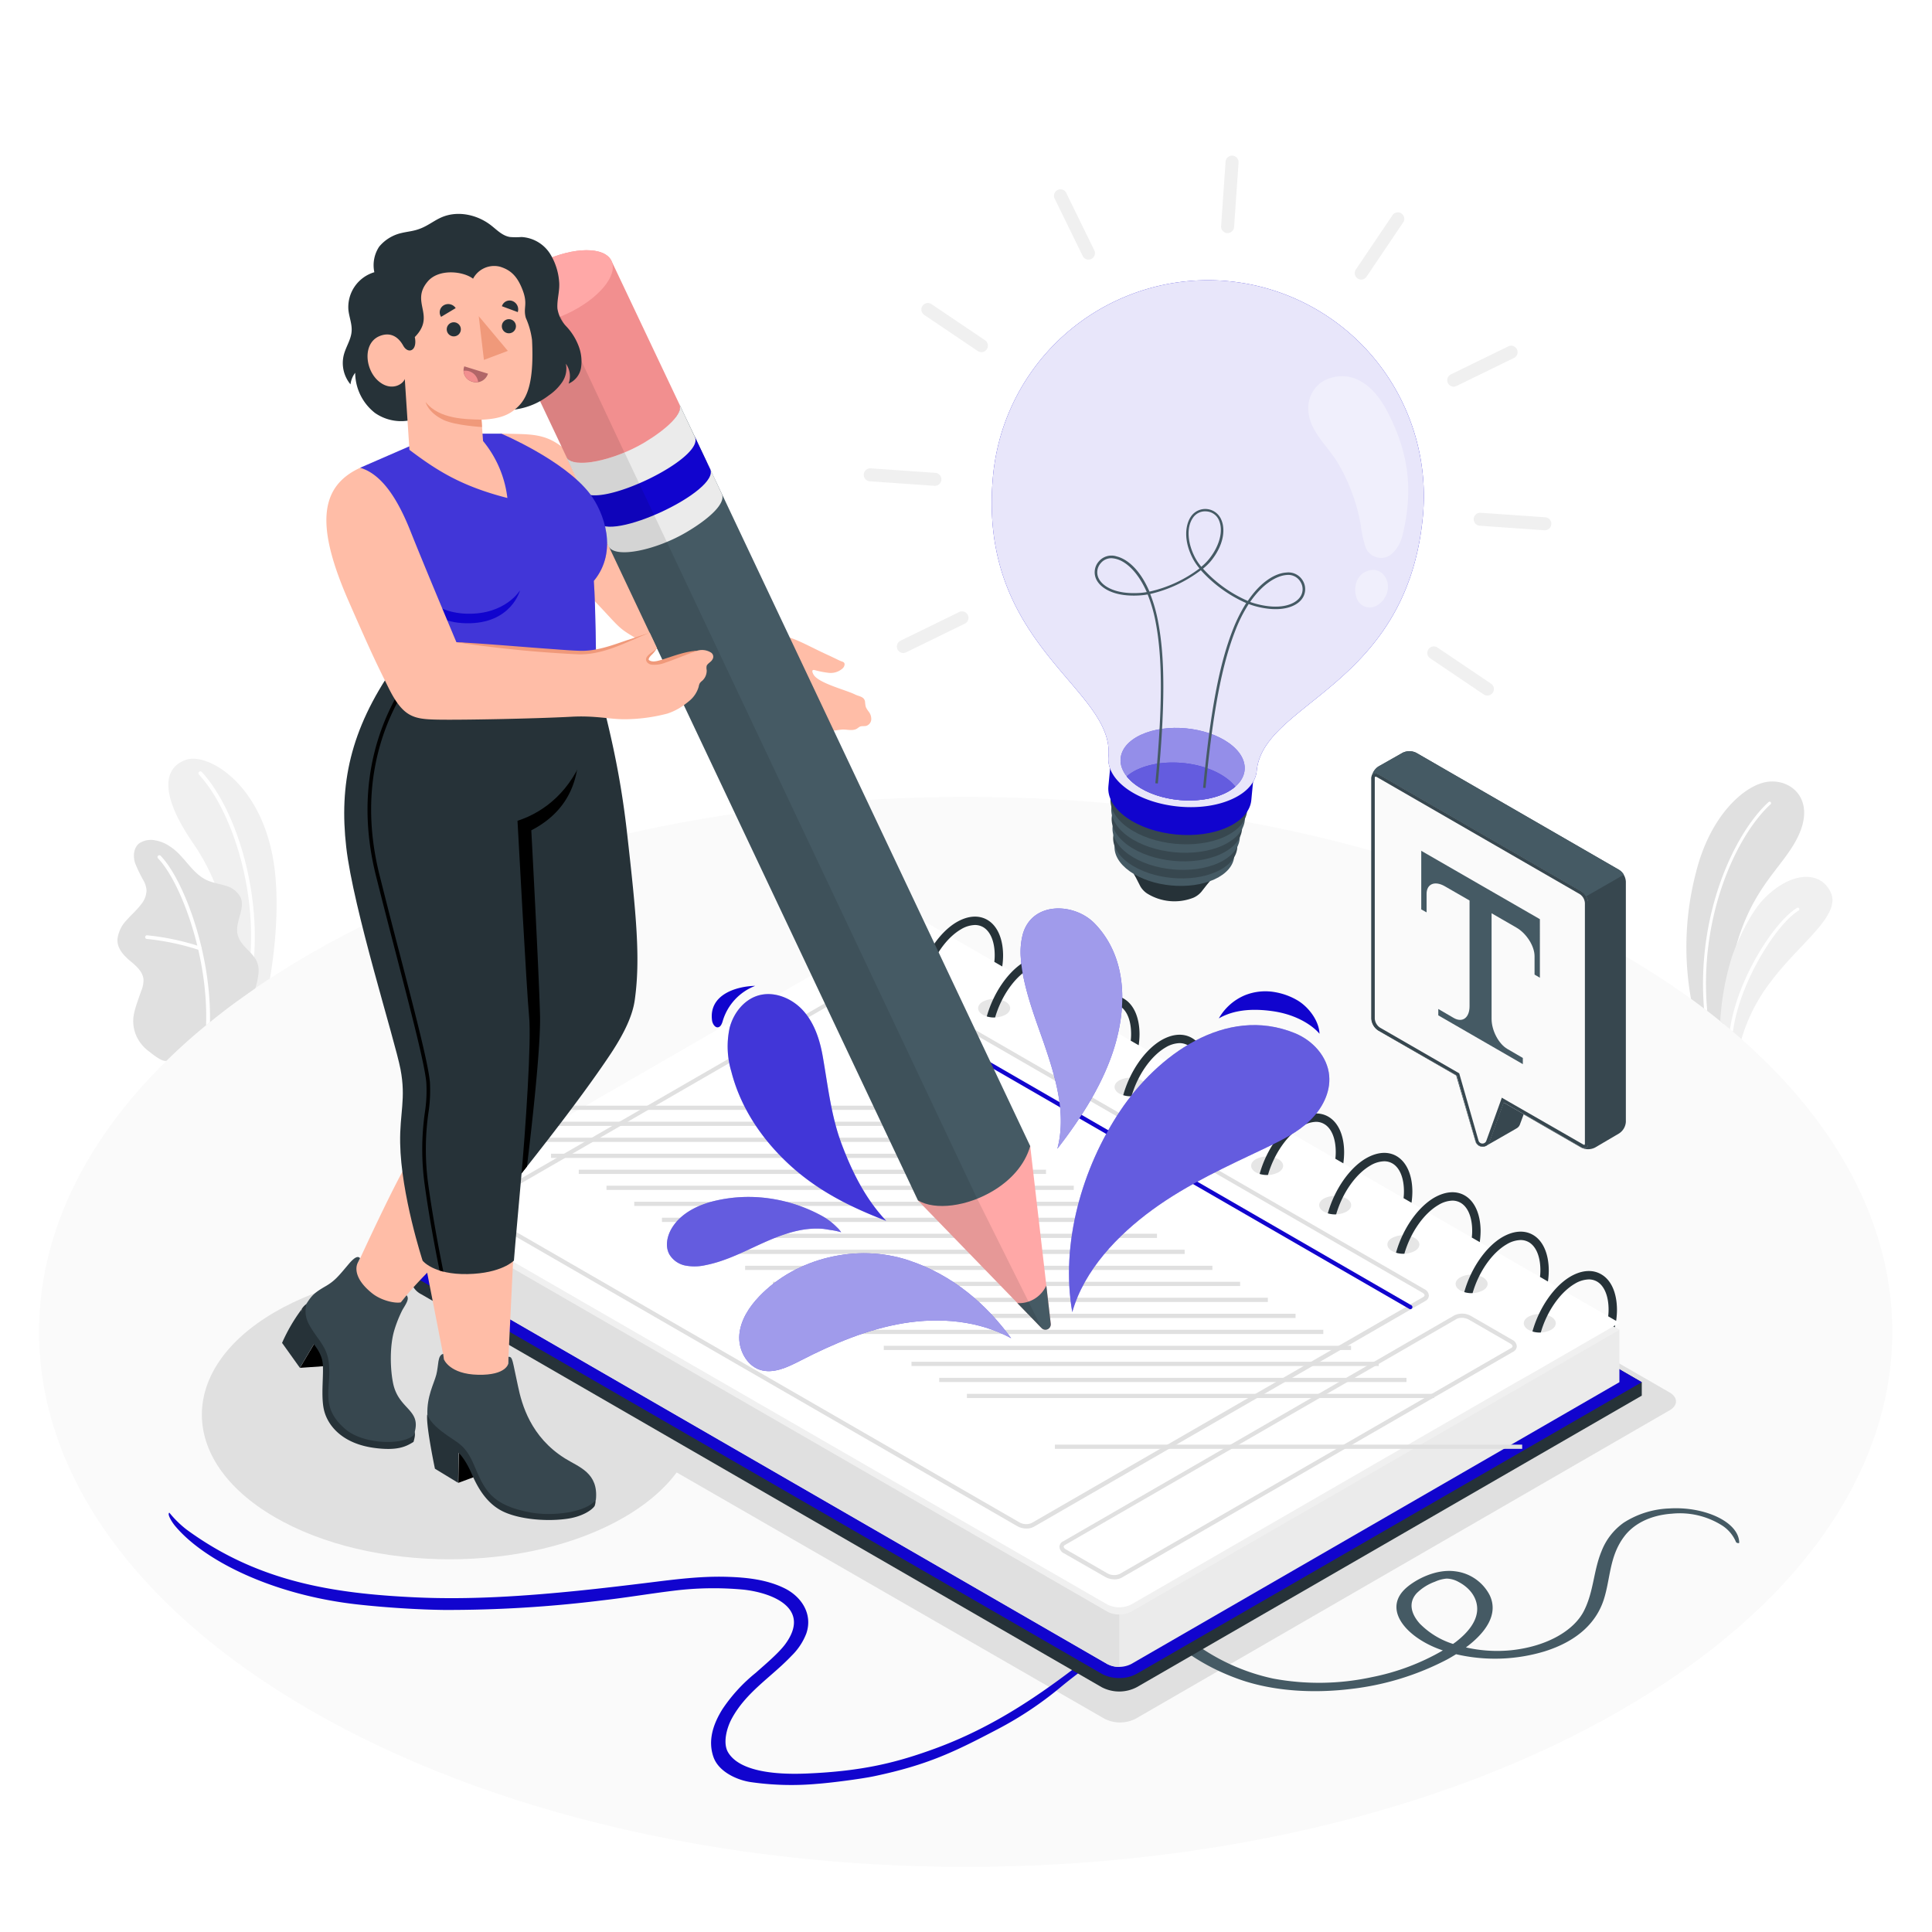 <svg class="animated" id="freepik_stories-creative-writing" xmlns="http://www.w3.org/2000/svg" viewBox="0 0 500 500" xmlns:xlink="http://www.w3.org/1999/xlink" xmlns:svgjs="http://svgjs.com/svgjs"><style>svg#freepik_stories-creative-writing:not(.animated) .animable {opacity: 0;}svg#freepik_stories-creative-writing.animated #freepik--Notebook--inject-17 {animation: 1.5s Infinite linear floating;animation-delay: 0s;}svg#freepik_stories-creative-writing.animated #freepik--light-bulb--inject-17 {animation: 1.5s Infinite linear floating;animation-delay: 0s;}svg#freepik_stories-creative-writing.animated #freepik--Character--inject-17 {animation: 1.5s Infinite linear floating;animation-delay: 0s;}svg#freepik_stories-creative-writing.animated #freepik--Shapes--inject-17 {animation: 1.5s Infinite linear floating;animation-delay: 0s;}svg#freepik_stories-creative-writing.animated #freepik--text-icon--inject-17 {animation: 1.5s Infinite linear floating;animation-delay: 0s;} @keyframes floating { 0% { opacity: 1; transform: translateY(0px); } 50% { transform: translateY(-10px); } 100% { opacity: 1; transform: translateY(0px); } }</style><g id="freepik--Floor--inject-17" class="animable" style="transform-origin: 249.917px 344.695px;"><path id="freepik--floor--inject-17" d="M80.34 246.79c-93.65 54.07-93.65 141.74.0 195.81s245.5 54.07 339.15.0 93.66-141.74.0-195.81S174 192.72 80.34 246.79z" style="fill: rgb(250, 250, 250); transform-origin: 249.917px 344.695px;" class="animable"/></g><g id="freepik--Plants--inject-17" class="animable" style="transform-origin: 252.315px 235.462px;"><g id="freepik--plants--inject-17" class="animable" style="transform-origin: 455.337px 235.589px;"><path d="M456.72 202.46c-5.6 1.21-14.17 8.72-17.81 23.36a76.16 76.16.0 00-1.28 32.68c1.13.82 2.24 1.64 3.34 2.48l.86.65q1.73 1.33 3.39 2.67l.8.66c.24-2.89.64-6.47 1.31-10.82.24-1.5.5-2.93.77-4.29 4.13-20 13.15-24.69 17.3-33.51C470.07 206.45 463 201.09 456.72 202.46z" style="fill: rgb(224, 224, 224); transform-origin: 451.674px 233.604px;" id="el1hopfoyy01" class="animable"/><path d="M458.21 208.16c-8.75 8-18.63 29-16.38 53.47L441 261c-2-24.45 7.92-45.42 16.69-53.41a.4.4.0 01.57.0A.4.4.0 01458.21 208.16z" style="fill: rgb(255, 255, 255); transform-origin: 449.548px 234.55px;" id="elv54u937j4na" class="animable"/><path d="M458.69 253.53a44.75 44.75.0 00-8 15.4c-.74-.64-1.48-1.29-2.23-1.92l-.76-.64c-.56-.48-1.12-.95-1.7-1.41l-.8-.66a68.78 68.78.0 013.12-17c2-5.43 5.14-11.46 7.89-14.38 6.83-7.24 14.77-7.92 17.57-2S465.91 244 458.69 253.53z" style="fill: rgb(240, 240, 240); transform-origin: 459.719px 247.932px;" id="ele42qt5kwww" class="animable"/><path d="M465.48 235.65c-5.67 3.44-15.3 18.49-17 31.36l-.76-.64c1.91-13.09 11.49-27.85 17.35-31.41a.4.4.0 11.41.69z" style="fill: rgb(255, 255, 255); transform-origin: 456.699px 250.956px;" id="el13h2ulmisws" class="animable"/></g><g id="freepik--plants--inject-17" class="animable" style="transform-origin: 50.988px 235.462px;"><path d="M69.86 253.24c-1.28.84-2.55 1.69-3.79 2.54q-2.34 1.62-4.58 3.25a79.93 79.93.0 00-5.93-30.48 54.81 54.81.0 00-5.31-9.93c-9.38-13.48-7.74-20.07-2.07-22s20.57 6.56 23 29.21C72.24 235.84 71 246.58 69.86 253.24z" style="fill: rgb(240, 240, 240); transform-origin: 57.577px 227.692px;" id="el0ntrwqh0pyc9" class="animable"/><path d="M64.33 255.19h-.07a.51.51.0 01-.4-.59c4-20.89-3.32-44.35-12.36-54.12a.5.5.0 010-.71.51.51.0 01.71.0c9.2 9.94 16.64 33.79 12.61 55A.5.5.0 0164.33 255.19z" style="fill: rgb(255, 255, 255); transform-origin: 58.647px 227.408px;" id="elhutgq2d3u7w" class="animable"/><path d="M66.84 252.29a17.73 17.73.0 01-.77 3.49q-2.34 1.62-4.58 3.25-3.72 2.72-7.16 5.52l-1 .8q-5.44 4.47-10.19 9.14h0c-1.08.55-3.95-1.92-4.75-2.51a10.1 10.1.0 01-3.15-4 9.47 9.47.0 01-.55-5.69 23.35 23.35.0 01.87-3c.33-1 .66-1.91 1-2.87a7.25 7.25.0 00.58-2.92c-.16-2-1.85-3.49-3.4-4.77-1.71-1.42-3.47-3.27-3.34-5.67a8.47 8.47.0 012.36-4.92c1.22-1.39 2.65-2.61 3.76-4.09a5.92 5.92.0 001.4-3.66 6.19 6.19.0 00-.7-2.37 34.12 34.12.0 01-2.31-4.8c-.5-1.71-.31-3.79 1.06-4.93a5.5 5.5.0 014.18-.81 9.48 9.48.0 013.77 1.54c3.7 2.31 5.65 6.93 9.6 8.76a11.87 11.87.0 002.08.71c.91.25 1.85.44 2.75.73a6.08 6.08.0 013.9 3c1.33 3-1.6 6.55-.72 9.75.55 2 2 3.19 3.36 4.64a10 10 0 01.92 1.12 6.79 6.79.0 01.54.85A6 6 0 0166.84 252.29z" style="fill: rgb(224, 224, 224); transform-origin: 48.668px 245.966px;" id="el635n0dzl5w" class="animable"/><path d="M54.33 264.55l-1 .8c.66-17.94-6.63-37.19-12.43-43.2a.47.47.0 010-.67.48.48.0 01.67.0C47.43 227.52 54.73 246.6 54.33 264.55z" style="fill: rgb(255, 255, 255); transform-origin: 47.553px 243.347px;" id="elbz3gy2f9d6m" class="animable"/><path d="M51.73 245.88a.35.35.0 01-.14.0A64.17 64.17.0 0038 243a.47.47.0 01-.43-.51.46.46.0 01.52-.43A64.07 64.07.0 0151.92 245a.48.48.0 01-.19.92z" style="fill: rgb(255, 255, 255); transform-origin: 44.888px 243.988px;" id="elhhqs46jbhhn" class="animable"/></g></g><g id="freepik--Shadows--inject-17" class="animable" style="transform-origin: 242.994px 347.94px;"><path id="freepik--Shadow--inject-17" d="M234.18 251.07 96 330.86c-2.22 1.28-2.22 3.36.0 4.65l189.84 109.3a8.92 8.92.0 008.05.0L432.07 365c2.23-1.28 2.23-3.36.0-4.65L242.23 251.07A8.92 8.92.0 00234.18 251.07z" style="fill: rgb(224, 224, 224); transform-origin: 264.039px 347.94px;" class="animable"/><path id="freepik--shadow--inject-17" d="M161.69 339.63c25 14.62 25 38.33.0 52.95s-65.64 14.62-90.68.0-25-38.33.0-52.95 65.64-14.63 90.68.0z" style="fill: rgb(224, 224, 224); transform-origin: 116.343px 366.103px;" class="animable"/></g><g id="freepik--Lines--inject-17" class="animable" style="transform-origin: 246.883px 426.145px;"><path id="freepik--Line--inject-17" d="M48.27 395.84c18.61 13.64 38.27 16.58 59.38 17.56 14 .64 28-.31 41.88-1.71 6.21-.63 12.4-1.37 18.58-2.13 6.68-.83 13.35-1.69 20.09-1.48 4.92.15 10.17.68 14.77 2.93 4.45 2.17 7.44 6.7 5.7 11.75a16.2 16.2.0 01-3.81 5.75c-5.26 5.55-11.76 9.35-15.52 16.34-1.28 2.4-2.3 6.27-.93 8.62 3.36 5.74 15 5.73 20.27 5.52 14.67-.6 23.53-2.88 33.43-6.51 15.21-5.59 27.24-14 38.21-22.47 3.26-2.52 6.72-4.81 10-7.37.55-.44.82.86.42 1.21-5.25 4.63-11.07 8.46-16.41 12.92a91.65 91.65.0 01-16.1 10.72c-11.4 6-18.29 9.29-31.89 12.17-3.39.72-11.45 1.76-14.91 2a73.76 73.76.0 01-17.32-.48c-3.46-.56-8.16-2.67-9.48-6.5-1.5-4.34.0-8.61 2.35-12.37a42.09 42.09.0 018.6-9.38c2.24-2 5.91-5.06 7.67-7.46 6.65-9.11-3-13.19-10.8-14.07a83.26 83.26.0 00-18.2.29c-6 .73-12.31 1.8-18.28 2.47a323.21 323.21.0 01-41.13 2.49c-6.73-.08-15.27-.64-22.14-1.4-22.07-2.42-39.93-11.36-47.41-20.37-.83-1-2.1-3.06-1.46-3.4A27 27 0 0048.27 395.84z" style="fill: rgb(17, 4, 206); transform-origin: 167.294px 426.719px;" class="animable"/><path id="freepik--line--inject-17" d="M431.92 390.39a23.41 23.41.0 00-11.69 3.67 16.21 16.21.0 00-5.76 7.4c-2.1 5.08-2 10.41-4.55 15.44s-9.46 9.19-18.82 10.18a36.57 36.57.0 01-11.72-.73c5.2-3.87 8.51-8.67 6.13-13.56a11.58 11.58.0 00-8.85-6.13c-5-.7-10.2 2.06-12.71 4.26-5.92 5.21-.72 11.92 7.18 15.34.73.32 1.5.6 2.28.87A59.41 59.41.0 01355 434.05a64.67 64.67.0 01-25.52.36 53.47 53.47.0 01-23.6-11.72c-1.53-1.25-3.08-2.48-4.7-3.69-.62-.46-3.12-.36-2.56.41 4.47 6.18 12.69 12 22.78 15.43 8.54 2.87 18.65 3.43 28.21 2.26a70.94 70.94.0 0024.9-7.63c.79-.43 1.56-.89 2.32-1.36a44.44 44.44.0 0022.89-.73c8.94-2.8 13.53-7.81 15.34-13.42 1.74-5.41 1.41-11.14 5.25-16.27 2.29-3.08 6.42-5.53 12.37-5.95a20.48 20.48.0 0113.15 3.15 9.44 9.44.0 013.46 4.22c.07.18.82.41.82.11C450 393.81 441 389.79 431.92 390.39zm-64.3 30c-2.3-2.46-3.32-5.47-1-8.05a12.93 12.93.0 014.76-3 9 9 0 013-.8 6.56 6.56.0 013.05.84c3.49 1.82 5 4.68 4.86 7.34-.16 3-2.39 5.79-5.48 8.18-.24.19-.51.36-.76.55A20.84 20.84.0 01367.62 420.37z" style="fill: rgb(69, 90, 100); transform-origin: 374.324px 414.002px;" class="animable"/></g><g id="freepik--Notebook--inject-17" class="animable" style="transform-origin: 265.57px 337.38px;"><g id="freepik--notebook--inject-17" class="animable" style="transform-origin: 265.57px 337.38px;"><path d="M242.58 252.45 109 322.82l-2.75 4.32v3.48a5 5 0 002.75 4.32L285.07 436.62a9.79 9.79.0 009.17.0l130.65-75.43v-3.48z" style="fill: rgb(38, 50, 56); transform-origin: 265.57px 345.105px;" id="elr6aosanatee" class="animable"/><path d="M289.66 434.28a9.24 9.24.0 01-4.59-1.14L109 331.46a4.77 4.77.0 010-8.64l127.7-73.76L424.89 357.71 294.24 433.14A9.23 9.23.0 01289.66 434.28z" style="fill: rgb(17, 4, 206); transform-origin: 265.571px 341.671px;" id="elwutomuib2jr" class="animable"/><path d="M236.7 238.85 110.4 311.77l-1.3 1.81v13.56h0a2.2 2.2.0 001.3 1.81L286.52 430.63a6.87 6.87.0 006.27.0L419.1 357.71V344.16z" style="fill: rgb(235, 235, 235); transform-origin: 264.1px 335.119px;" id="elebrzzjuqwic" class="animable"/><path d="M419.11 344.16l-1.58.91L397 356.94l-3.82 2.21L292.8 417.08a6.93 6.93.0 01-6.27.0L110.39 315.39c-1.72-1-1.72-2.63.0-3.63l1.68-1L236.7 238.85l180.84 104.4.38.23z" style="fill: rgb(240, 240, 240); transform-origin: 264.105px 328.34px;" id="eldtndtbifzwg" class="animable"/><path d="M289.65 417.83v13.56a6.22 6.22.0 01-3.12-.76L110.39 328.94a2.19 2.19.0 01-1.29-1.81V313.58a2.24 2.24.0 001.29 1.81L286.53 417.08a6.21 6.21.0 003.12.75z" style="fill: rgb(224, 224, 224); transform-origin: 199.375px 372.486px;" id="el44a9dfylg4" class="animable"/><path d="M419.11 342.35l-22.75 13.13-3.56 2-1e2 57.74a6.93 6.93.0 01-6.27.0L128.8 324.21c-1.42-.78-2.74-1.55-4-2.29-6.42-3.91-10.28-7.4-12.76-11.13l-.3-.46a2.41 2.41.0 01-.4-.94 2.83 2.83.0 012.21-3.19 58.18 58.18.0 0011.89-4.95l.16-.09L236.7 237z" style="fill: rgb(255, 255, 255); transform-origin: 265.209px 326.485px;" id="el874a8kf4t3r" class="animable"/><g id="elhhhelselbdu"><path d="M395.56 340.76c-1.61.94-1.61 2.46.0 3.4a6.44 6.44.0 005.86.0c1.62-.94 1.62-2.46.0-3.4A6.44 6.44.0 00395.56 340.76z" style="opacity: 0.1; transform-origin: 398.494px 342.46px;" class="animable"/></g><path d="M414.38 329.78c-2.23-1.29-5-1.09-7.88.55-4.41 2.56-8.24 8.27-9.9 14.25a5.73 5.73.0 002.16.26c1.53-5.33 4.92-10.35 8.83-12.63a7.44 7.44.0 013.59-1.1 4.27 4.27.0 012.12.55c1.88 1.09 3 3.74 3 7.26a14.5 14.5.0 01-.1 1.74l2.05 1.18a19.33 19.33.0 00.22-2.92C418.44 334.6 417 331.27 414.38 329.78z" style="fill: rgb(38, 50, 56); transform-origin: 407.535px 336.896px;" id="elb73lfh84jfl" class="animable"/><path d="M418 343a3.4 3.4.0 01-.1.5l-.38-.23z" style="fill: rgb(38, 50, 56); transform-origin: 417.76px 343.25px;" id="el62q7jghzl7h" class="animable"/><g id="el5apm7w8yzxr"><path d="M377.92 330.57c-1.61.94-1.61 2.46.0 3.39a6.42 6.42.0 005.85.0c1.63-.93 1.63-2.45.0-3.39A6.42 6.42.0 00377.92 330.57z" style="opacity: 0.1; transform-origin: 380.853px 332.265px;" class="animable"/></g><path d="M396.74 319.59c-2.24-1.29-5-1.09-7.89.55-4.41 2.56-8.24 8.27-9.9 14.25a5.94 5.94.0 002.16.26c1.53-5.33 4.92-10.36 8.83-12.63a7.36 7.36.0 013.59-1.1 4.27 4.27.0 012.12.55c1.88 1.08 3 3.74 3 7.25a14.5 14.5.0 01-.1 1.74l2.05 1.19a19.46 19.46.0 00.22-2.93C400.79 324.41 399.31 321.08 396.74 319.59z" style="fill: rgb(38, 50, 56); transform-origin: 389.885px 326.705px;" id="elpumxhe8pha" class="animable"/><g id="el8bzr8o5jpsm"><path d="M360.26 320.38c-1.61.93-1.61 2.45.0 3.39a6.44 6.44.0 005.86.0c1.62-.94 1.62-2.46.0-3.39A6.44 6.44.0 00360.26 320.38z" style="opacity: 0.1; transform-origin: 363.194px 322.075px;" class="animable"/></g><path d="M379.08 309.39c-2.23-1.29-5-1.08-7.88.55-4.42 2.57-8.24 8.27-9.91 14.26a6.2 6.2.0 002.16.26c1.54-5.33 4.93-10.36 8.84-12.63a7.35 7.35.0 013.59-1.11 4.17 4.17.0 012.12.56c1.88 1.08 3 3.73 3 7.25a14.5 14.5.0 01-.1 1.74l2.06 1.19a21 21 0 00.22-2.93C383.14 314.22 381.66 310.88 379.08 309.39z" style="fill: rgb(38, 50, 56); transform-origin: 372.235px 316.511px;" id="elyo0ydd12n" class="animable"/><g id="ell620e1f50ka"><path d="M342.61 310.19c-1.61.93-1.61 2.45.0 3.39a6.44 6.44.0 005.86.0c1.62-.94 1.62-2.46.0-3.39A6.44 6.44.0 00342.61 310.19z" style="opacity: 0.1; transform-origin: 345.544px 311.885px;" class="animable"/></g><path d="M361.43 299.2c-2.23-1.29-5-1.08-7.88.56-4.42 2.56-8.24 8.27-9.91 14.25a6.2 6.2.0 002.16.26c1.54-5.33 4.93-10.36 8.84-12.63a7.33 7.33.0 013.59-1.1 4.2 4.2.0 012.11.55c1.89 1.08 3 3.73 3 7.25a14.5 14.5.0 01-.1 1.74l2.06 1.19a21 21 0 00.22-2.93C365.49 304 364 300.7 361.43 299.2z" style="fill: rgb(38, 50, 56); transform-origin: 354.58px 306.321px;" id="el1pmndaz9uv2" class="animable"/><g id="ely79rgsom2l"><path d="M325 3e2c-1.61.94-1.61 2.46.0 3.4a6.42 6.42.0 005.85.0c1.63-.94 1.63-2.46.0-3.4A6.5 6.5.0 00325 3e2z" style="opacity: 0.1; transform-origin: 327.933px 301.705px;" class="animable"/></g><path d="M343.78 289c-2.23-1.29-5-1.08-7.88.55-4.42 2.57-8.24 8.27-9.91 14.26a6.2 6.2.0 002.16.26c1.54-5.33 4.92-10.36 8.84-12.63a7.35 7.35.0 013.59-1.11 4.11 4.11.0 012.11.56c1.89 1.08 3 3.73 3 7.25a14.5 14.5.0 01-.1 1.74l2.06 1.19a20.94 20.94.0 00.21-2.93C347.83 293.84 346.36 290.5 343.78 289z" style="fill: rgb(38, 50, 56); transform-origin: 336.925px 296.121px;" id="el42lh9gaahbu" class="animable"/><g id="el91eqsplf475"><path d="M307.3 289.8c-1.61.94-1.61 2.46.0 3.4a6.44 6.44.0 005.86.0c1.62-.94 1.62-2.46.0-3.4A6.44 6.44.0 00307.3 289.8z" style="opacity: 0.1; transform-origin: 310.234px 291.5px;" class="animable"/></g><path d="M326.12 278.82c-2.23-1.29-5-1.09-7.88.55-4.41 2.57-8.24 8.27-9.9 14.25a5.92 5.92.0 002.15.27c1.54-5.33 4.93-10.36 8.84-12.64a7.44 7.44.0 013.59-1.1 4.27 4.27.0 012.12.55c1.88 1.09 3 3.74 3 7.26a14.5 14.5.0 01-.1 1.74l2 1.19a19.56 19.56.0 00.22-2.93C330.18 283.64 328.7 280.31 326.12 278.82z" style="fill: rgb(38, 50, 56); transform-origin: 319.25px 285.939px;" id="ell65s12gek4f" class="animable"/><g id="elqexmw59vz59"><path d="M289.65 279.61c-1.6.94-1.6 2.46.0 3.4a6.44 6.44.0 005.86.0c1.62-.94 1.62-2.46.0-3.4A6.44 6.44.0 00289.65 279.61z" style="opacity: 0.1; transform-origin: 292.587px 281.31px;" class="animable"/></g><path d="M308.47 268.63c-2.23-1.29-5-1.09-7.88.55-4.41 2.56-8.24 8.27-9.9 14.25a5.68 5.68.0 002.15.26c1.54-5.33 4.93-10.35 8.84-12.63a7.47 7.47.0 013.59-1.1 4.27 4.27.0 012.12.55c1.88 1.09 3 3.74 3 7.26a14.5 14.5.0 01-.1 1.74l2.05 1.19a19.56 19.56.0 00.22-2.93C312.53 273.45 311.05 270.12 308.47 268.63z" style="fill: rgb(38, 50, 56); transform-origin: 301.625px 275.746px;" id="elha4yv5hq7d7" class="animable"/><g id="elm7tzm02h7"><path d="M272 269.42c-1.61.94-1.61 2.46.0 3.4a6.44 6.44.0 005.86.0c1.62-.94 1.62-2.46.0-3.4A6.44 6.44.0 00272 269.42z" style="opacity: 0.1; transform-origin: 274.934px 271.12px;" class="animable"/></g><path d="M290.82 258.44c-2.23-1.29-5-1.09-7.88.55-4.42 2.56-8.24 8.27-9.91 14.25a5.76 5.76.0 002.16.26c1.54-5.33 4.92-10.35 8.84-12.63a7.44 7.44.0 013.59-1.1 4.23 4.23.0 012.11.55c1.89 1.09 3 3.74 3 7.26a14.5 14.5.0 01-.1 1.74l2.06 1.19a21 21 0 00.22-2.93C294.88 263.26 293.4 259.93 290.82 258.44z" style="fill: rgb(38, 50, 56); transform-origin: 283.97px 265.556px;" id="el24wssyocb8r" class="animable"/><g id="elp9gnm33lo8h"><path d="M254.35 259.23c-1.61.93-1.61 2.46.0 3.39a6.44 6.44.0 005.86.0c1.62-.93 1.62-2.46.0-3.39A6.44 6.44.0 00254.35 259.23z" style="opacity: 0.1; transform-origin: 257.284px 260.925px;" class="animable"/></g><path d="M273.17 248.25c-2.23-1.29-5-1.09-7.88.55-4.42 2.56-8.24 8.27-9.91 14.25a6 6 0 002.16.26c1.54-5.33 4.93-10.36 8.84-12.63a7.33 7.33.0 013.59-1.1 4.2 4.2.0 012.11.55c1.89 1.08 3 3.74 3 7.26a14.34 14.34.0 01-.1 1.73l2.06 1.19a20.83 20.83.0 00.22-2.92C277.23 253.07 275.75 249.74 273.17 248.25z" style="fill: rgb(38, 50, 56); transform-origin: 266.32px 255.365px;" id="el6ypxlfhyizo" class="animable"/><g id="el5n6vxyk0ihj"><path d="M236.7 249c-1.61.94-1.61 2.46.0 3.39a6.42 6.42.0 005.85.0c1.63-.93 1.63-2.45.0-3.39A6.42 6.42.0 00236.7 249z" style="opacity: 0.1; transform-origin: 239.632px 250.695px;" class="animable"/></g><path d="M255.52 238.06c-2.24-1.29-5-1.09-7.88.55-4.42 2.56-8.24 8.27-9.91 14.25a6 6 0 002.16.26c1.53-5.33 4.92-10.36 8.83-12.63a7.37 7.37.0 013.6-1.1 4.26 4.26.0 012.11.55c1.88 1.09 3 3.74 3 7.26a14.34 14.34.0 01-.1 1.73l2.05 1.19a19.43 19.43.0 00.22-2.92C259.57 242.88 258.09 239.55 255.52 238.06z" style="fill: rgb(38, 50, 56); transform-origin: 248.665px 245.175px;" id="el7d7sws620ls" class="animable"/><path d="M288.43 408.73a4.76 4.76.0 01-2.36-.6L275.36 402a2 2 0 01-1.17-1.68 1.62 1.62.0 01.91-1.4L376.41 340.4a4.68 4.68.0 014.24.15l10.71 6.19a2 2 0 011.18 1.68 1.63 1.63.0 01-.92 1.4L290.31 408.29A3.76 3.76.0 01288.43 408.73zm89.85-67.68a2.68 2.68.0 00-1.32.3L275.65 399.82c-.14.08-.37.24-.37.45s.17.47.63.74l10.71 6.18a3.59 3.59.0 003.15.15l101.31-58.47c.13-.08.36-.24.36-.45s-.16-.47-.63-.74L380.1 341.5A3.83 3.83.0 00378.28 341.05z" style="fill: rgb(224, 224, 224); transform-origin: 333.365px 374.348px;" id="elfameciz62nn" class="animable"/><g id="elgqqxw3ljpta"><rect x="273.01" y="373.87" width="120.93" height="1.09" style="fill: rgb(224, 224, 224); transform-origin: 333.475px 374.415px; transform: rotate(-29.887deg);" class="animable"/></g><path d="M265.66 395.58a4.86 4.86.0 01-2.36-.59L123.93 314.52a2 2 0 01-1.18-1.68 1.63 1.63.0 01.92-1.4L225 253a4.62 4.62.0 014.24.16l139.37 80.46a2 2 0 011.18 1.68 1.63 1.63.0 01-.92 1.4L267.54 395.14A3.76 3.76.0 01265.66 395.58zm-38.81-142a2.75 2.75.0 00-1.33.3L124.21 312.39c-.13.08-.36.24-.36.45s.16.47.63.74L263.85 394a3.53 3.53.0 003.14.15l101.32-58.47c.13-.08.36-.24.36-.45s-.17-.46-.63-.73L228.67 254.07A3.83 3.83.0 00226.85 253.62z" style="fill: rgb(224, 224, 224); transform-origin: 246.27px 324.071px;" id="el8siohryh1uj" class="animable"/><g id="el8lo8qzeu4a7"><rect x="250.24" y="360.72" width="120.93" height="1.09" style="fill: rgb(224, 224, 224); transform-origin: 310.705px 361.265px; transform: rotate(-30deg);" class="animable"/></g><g id="elv0k9aabxyq"><rect x="243.07" y="356.58" width="120.93" height="1.09" style="fill: rgb(224, 224, 224); transform-origin: 303.535px 357.125px; transform: rotate(-30deg);" class="animable"/></g><g id="elmx50dr20uoc"><rect x="235.89" y="352.43" width="120.93" height="1.09" style="fill: rgb(224, 224, 224); transform-origin: 296.355px 352.975px; transform: rotate(-30deg);" class="animable"/></g><g id="elalhvop49t85"><rect x="228.72" y="348.29" width="120.93" height="1.09" style="fill: rgb(224, 224, 224); transform-origin: 289.185px 348.835px; transform: rotate(-30deg);" class="animable"/></g><g id="el6bpxtifacnj"><rect x="221.54" y="344.15" width="120.93" height="1.09" style="fill: rgb(224, 224, 224); transform-origin: 282.005px 344.695px; transform: rotate(-29.99deg);" class="animable"/></g><g id="elf29n9aw9f9n"><rect x="214.36" y="340.01" width="120.93" height="1.09" style="fill: rgb(224, 224, 224); transform-origin: 274.825px 340.555px; transform: rotate(-30deg);" class="animable"/></g><g id="elcst1ea4eujk"><rect x="207.19" y="335.86" width="120.93" height="1.09" style="fill: rgb(224, 224, 224); transform-origin: 267.655px 336.405px; transform: rotate(-30deg);" class="animable"/></g><g id="el0ua7iay2pazm"><rect x="200.01" y="331.72" width="120.93" height="1.09" style="fill: rgb(224, 224, 224); transform-origin: 260.475px 332.265px; transform: rotate(-30deg);" class="animable"/></g><g id="elhfswi5yzzwe"><rect x="192.84" y="327.58" width="120.93" height="1.09" style="fill: rgb(224, 224, 224); transform-origin: 253.305px 328.125px; transform: rotate(-30deg);" class="animable"/></g><g id="eltj6mbjm3vhs"><rect x="185.66" y="323.43" width="120.93" height="1.09" style="fill: rgb(224, 224, 224); transform-origin: 246.125px 323.975px; transform: rotate(-30deg);" class="animable"/></g><g id="elae4pama82y4"><rect x="178.49" y="319.29" width="120.93" height="1.09" style="fill: rgb(224, 224, 224); transform-origin: 238.955px 319.835px; transform: rotate(-29.99deg);" class="animable"/></g><g id="el5p8axjfoytx"><rect x="171.31" y="315.15" width="120.93" height="1.09" style="fill: rgb(224, 224, 224); transform-origin: 231.775px 315.695px; transform: rotate(-30deg);" class="animable"/></g><g id="eldp0qnu88jd"><rect x="164.14" y="311.01" width="120.93" height="1.09" style="fill: rgb(224, 224, 224); transform-origin: 224.605px 311.555px; transform: rotate(-30deg);" class="animable"/></g><g id="el21hfvboo607"><rect x="156.96" y="306.86" width="120.93" height="1.09" style="fill: rgb(224, 224, 224); transform-origin: 217.425px 307.405px; transform: rotate(-30deg);" class="animable"/></g><g id="el9541pjnof4s"><rect x="149.78" y="302.72" width="120.93" height="1.09" style="fill: rgb(224, 224, 224); transform-origin: 210.245px 303.265px; transform: rotate(-30deg);" class="animable"/></g><g id="elryd55101ijn"><rect x="142.61" y="298.58" width="120.93" height="1.09" style="fill: rgb(224, 224, 224); transform-origin: 203.075px 299.125px; transform: rotate(-30deg);" class="animable"/></g><g id="elfo5j0rcrm18"><rect x="135.43" y="294.44" width="120.93" height="1.09" style="fill: rgb(224, 224, 224); transform-origin: 195.895px 294.985px; transform: rotate(-30deg);" class="animable"/></g><g id="elec1827au69"><rect x="128.26" y="290.29" width="120.93" height="1.09" style="fill: rgb(224, 224, 224); transform-origin: 188.725px 290.835px; transform: rotate(-29.99deg);" class="animable"/></g><g id="el23yh17qyhsb"><rect x="121.08" y="286.15" width="120.93" height="1.09" style="fill: rgb(224, 224, 224); transform-origin: 181.545px 286.695px; transform: rotate(-30deg);" class="animable"/></g><path d="M365 338.82a.57.57.0 01-.28-.08L221.39 256a.53.53.0 01-.2-.75.54.54.0 01.74-.2L365.26 337.8a.54.54.0 01.2.74A.53.53.0 01365 338.82z" style="fill: rgb(17, 4, 206); transform-origin: 293.321px 296.899px;" id="elwrgukac6iii" class="animable"/></g></g><g id="freepik--light-bulb--inject-17" class="animable" style="transform-origin: 312.515px 136.767px;"><g id="freepik--Bulb--inject-17" class="animable" style="transform-origin: 312.515px 136.767px;"><g id="freepik--bulb--inject-17" class="animable" style="transform-origin: 312.574px 152.889px;"><g id="freepik--Socket--inject-17" class="animable" style="transform-origin: 305.087px 215.539px;"><path d="M295.69 228.59c-3.87-2.73-3.52-6.56.78-8.54a16.41 16.41.0 0114.81 1.36c3.87 2.74 3.51 6.56-.79 8.55A16.42 16.42.0 01295.69 228.59z" style="fill: rgb(38, 50, 56); transform-origin: 303.483px 225.001px;" id="elewg695bpap" class="animable"/><path d="M313.19 227.89l-1.69-.16a5.25 5.25.0 00-2-2.35 13.33 13.33.0 00-12-1.11 5.31 5.31.0 00-2.38 1.95l-1.69-.15 1.66 3.26h0a5.62 5.62.0 001.76 1.89 13.39 13.39.0 0012 1.11 5.72 5.72.0 002.07-1.54h0z" style="fill: rgb(38, 50, 56); transform-origin: 303.31px 228.297px;" id="elixufh8836yr" class="animable"/><path d="M292.4 225.51c-5.72-4.06-5.18-9.72 1.19-12.63s16.17-2 21.89 2.07 5.17 9.72-1.2 12.63S298.11 229.57 292.4 225.51z" style="fill: rgb(69, 90, 100); transform-origin: 303.938px 220.229px;" id="el2cwhi53u5sv" class="animable"/><path d="M292.18 223.42c-5.92-4.21-5.36-10.07 1.25-13.1s16.77-2.06 22.69 2.15 5.37 10.08-1.24 13.1S298.11 227.64 292.18 223.42z" style="fill: rgb(55, 71, 79); transform-origin: 304.152px 217.944px;" id="elga6h7r08imv" class="animable"/><path d="M292.11 221.12c-6.07-4.32-5.5-10.34 1.28-13.44s17.19-2.11 23.27 2.21 5.5 10.33-1.28 13.43S298.19 225.43 292.11 221.12z" style="fill: rgb(69, 90, 100); transform-origin: 304.387px 215.5px;" id="ele5iiksihkr" class="animable"/><path d="M292 218.81c-6.22-4.43-5.64-10.59 1.31-13.77s17.62-2.17 23.84 2.26 5.64 10.59-1.3 13.77S298.27 223.23 292 218.81z" style="fill: rgb(55, 71, 79); transform-origin: 304.575px 213.054px;" id="el8zdmx91vxwk" class="animable"/><path d="M292 216.5c-6.37-4.54-5.77-10.85 1.34-14.1s18-2.22 24.42 2.31 5.77 10.85-1.34 14.1S298.35 221 292 216.5z" style="fill: rgb(69, 90, 100); transform-origin: 304.89px 210.601px;" id="elegu7kncjvfi" class="animable"/><path d="M291.9 214.19c-6.52-4.64-5.91-11.1 1.37-14.43s18.47-2.27 25 2.37 5.91 11.09-1.37 14.43S298.42 218.83 291.9 214.19z" style="fill: rgb(55, 71, 79); transform-origin: 305.087px 208.162px;" id="elbq5bvgkwi6l" class="animable"/></g><path d="M324.44 200.77c.25-2.73-1.3-5.63-4.71-8.05-6.83-4.86-18.54-6-26.15-2.48-3.81 1.74-5.88 4.3-6.13 7-.1 1.06-.5 5.22-.6 6.28-.26 2.74 1.29 5.64 4.71 8.06 6.83 4.86 18.54 6 26.16 2.48 3.8-1.74 5.87-4.3 6.12-7C323.94 206 324.34 201.84 324.44 200.77z" style="fill: rgb(17, 4, 206); transform-origin: 305.644px 202.15px;" id="elzitin7b8bxh" class="animable"/><path d="M317.91 72.77A55.87 55.87.0 00257 123.12c-4.19 44.15 31.55 54.94 29.86 72.73-.26 2.84 1.34 5.85 4.88 8.37 7.09 5 19.24 6.19 27.14 2.57 4-1.81 6.09-4.47 6.36-7.3h0c1.69-17.8 38.82-21.68 43-65.83A55.87 55.87.0 00317.91 72.77z" style="fill: rgb(17, 4, 206); transform-origin: 312.574px 140.705px;" id="el6d1o3t2exbg" class="animable"/><g id="eldhsi7g4m9eg"><path d="M317.91 72.77A55.87 55.87.0 00257 123.12c-4.19 44.15 31.55 54.94 29.86 72.73-.26 2.84 1.34 5.85 4.88 8.37 7.09 5 19.24 6.19 27.14 2.57 4-1.81 6.09-4.47 6.36-7.3h0c1.69-17.8 38.82-21.68 43-65.83A55.87 55.87.0 00317.91 72.77z" style="fill: rgb(255, 255, 255); mix-blend-mode: screen; opacity: 0.9; transform-origin: 312.574px 140.705px;" class="animable"/></g><path d="M294.1 203.24c-5.93-4.21-5.37-10.07 1.24-13.1s16.77-2.06 22.69 2.15 5.37 10.08-1.24 13.11S3e2 207.46 294.1 203.24z" style="fill: rgb(17, 4, 206); transform-origin: 306.063px 197.77px;" id="el7tiy63cpnlt" class="animable"/><g id="el53c0fz1kp0g"><path d="M294.1 203.24c-5.93-4.21-5.37-10.07 1.24-13.1s16.77-2.06 22.69 2.15 5.37 10.08-1.24 13.11S3e2 207.46 294.1 203.24z" style="fill: rgb(255, 255, 255); opacity: 0.55; transform-origin: 306.063px 197.77px;" class="animable"/></g><g id="ellsfnjd7ggp"><path d="M319.7 203.58a12.29 12.29.0 01-2.91 1.82c-6.61 3-16.77 2.06-22.69-2.15a12.39 12.39.0 01-2.51-2.33 12.1 12.1.0 012.9-1.82c6.61-3 16.78-2.07 22.7 2.15A12.1 12.1.0 01319.7 203.58z" style="fill: rgb(17, 4, 206); opacity: 0.25; transform-origin: 305.645px 202.249px;" class="animable"/></g><path d="M319.7 203.58a12.29 12.29.0 01-2.91 1.82c-6.61 3-16.77 2.06-22.69-2.15a12.39 12.39.0 01-2.51-2.33 12.1 12.1.0 012.9-1.82c6.61-3 16.78-2.07 22.7 2.15A12.1 12.1.0 01319.7 203.58z" style="fill: rgb(17, 4, 206); transform-origin: 305.645px 202.249px;" id="elg0ns2ziyv1l" class="animable"/><g id="el7f0325bgcpd"><path d="M319.7 203.58a12.29 12.29.0 01-2.91 1.82c-6.61 3-16.77 2.06-22.69-2.15a12.39 12.39.0 01-2.51-2.33 12.1 12.1.0 012.9-1.82c6.61-3 16.78-2.07 22.7 2.15A12.1 12.1.0 01319.7 203.58z" style="fill: rgb(255, 255, 255); opacity: 0.35; transform-origin: 305.645px 202.249px;" class="animable"/></g><g id="eltjysy5nv30f"><path d="M358.86 106.16c-3-5.61-8-10.44-14.78-8.26a8.6 8.6.0 00-2.06 1 8.23 8.23.0 00-3.42 7.32c.28 5.46 5.14 9.3 7.74 13.77a48.13 48.13.0 015.82 15.85 29.52 29.52.0 001.3 5.94 4.37 4.37.0 005.36 2.39c2.27-.94 3.65-3.54 4.15-5.63C366 126.1 364.29 116.45 358.86 106.16zM356 147.54a4.57 4.57.0 00-4.8 2.73 6.15 6.15.0 00.11 5 3.58 3.58.0 004.78 1.57 5.8 5.8.0 003.1-4.56C359.36 150.27 358.25 148 356 147.54z" style="fill: rgb(255, 255, 255); opacity: 0.35; transform-origin: 351.517px 127.29px;" class="animable"/></g><path d="M312 203.93l-.64-.06c1.87-19.79 4.2-32.09 7.78-41.11a40 40 0 013.37-6.69 34.58 34.58.0 01-11.73-8.5 34.46 34.46.0 01-13.11 6.15 38.51 38.51.0 012.05 7.2c1.83 9.53 1.8 22.05-.07 41.84l-.65-.06c1.87-19.73 1.9-32.19.09-41.66a38.18 38.18.0 00-2.08-7.2 16.29 16.29.0 01-1.89.24c-6.57.47-10.16-1.75-11.33-4a4.23 4.23.0 01.57-4.77A4.3 4.3.0 01289 144c2.77.69 6.07 3.46 8.48 9.11a33.56 33.56.0 0012.95-6 15 15 0 01-1.64-2.38c-2.59-4.88-2-8.85-.65-10.93a4.48 4.48.0 017.95.76c1 2.3.78 6.3-2.69 10.61a14.72 14.72.0 01-2.06 2 33.62 33.62.0 0011.59 8.35c3.43-5.09 7.19-7.19 10-7.35a4.31 4.31.0 014.26 2.15 4.24 4.24.0 01-.34 4.8c-1.57 2-5.52 3.48-11.88 1.79-.6-.16-1.2-.36-1.81-.59a37.32 37.32.0 00-3.39 6.68C316.22 172 313.9 184.2 312 203.93zm11.51-48.16c.54.2 1.08.37 1.61.51 6.06 1.61 9.76.25 11.2-1.57a3.54 3.54.0 00.27-4.08 3.66 3.66.0 00-3.64-1.82C330.43 149 326.85 151 323.54 155.77zM288.05 144.5a3.5 3.5.0 00-3.16 1.23 3.55 3.55.0 00-.5 4.06c1.07 2.05 4.46 4.09 10.71 3.65a16.75 16.75.0 001.68-.21c-2.35-5.35-5.49-8-8-8.6A5.39 5.39.0 00288.05 144.5zm24.21-12.15a3.79 3.79.0 00-3.61 1.78c-1.61 2.42-1.34 6.45.69 10.27a14.09 14.09.0 001.56 2.28 13.89 13.89.0 002-2c2.71-3.37 3.73-7.27 2.6-9.95A3.77 3.77.0 00312.26 132.35z" style="fill: rgb(69, 90, 100); transform-origin: 310.54px 167.826px;" id="elbya1afy5e55" class="animable"/></g><path d="M317.58 60.32a1.68 1.68.0 01-1.56-1.8l1.16-16.68a1.68 1.68.0 113.36.24l-1.16 16.68A1.69 1.69.0 01317.58 60.32z" style="fill: rgb(240, 240, 240); transform-origin: 318.28px 50.3px;" id="elkdwdz95r8ek" class="animable"/><path d="M352.18 72.36a1.73 1.73.0 01-.83-.29 1.67 1.67.0 01-.45-2.33l9.35-13.86A1.68 1.68.0 11363 57.76l-9.35 13.86A1.7 1.7.0 01352.18 72.36z" style="fill: rgb(240, 240, 240); transform-origin: 357.019px 63.66px;" id="elxulxptcx739" class="animable"/><path d="M376.12 100.08a1.68 1.68.0 01-.62-3.19l15-7.33a1.68 1.68.0 011.47 3l-15 7.32A1.64 1.64.0 01376.12 100.08z" style="fill: rgb(240, 240, 240); transform-origin: 383.652px 94.77px;" id="el79cnw2imzse" class="animable"/><path d="M399.67 137.23 383 136.06a1.68 1.68.0 11.24-3.35l16.68 1.16a1.68 1.68.0 11-.24 3.36z" style="fill: rgb(240, 240, 240); transform-origin: 391.44px 134.968px;" id="ell6s991qu3v" class="animable"/><path d="M384.81 180a1.71 1.71.0 01-.82-.28l-13.86-9.35a1.68 1.68.0 011.88-2.79l13.86 9.35a1.68 1.68.0 01-1.06 3.07z" style="fill: rgb(240, 240, 240); transform-origin: 378.002px 173.649px;" id="elgn0orntgjo" class="animable"/><path d="M233.68 169a1.68 1.68.0 01-.62-3.19l15-7.33a1.68 1.68.0 111.47 3l-15 7.33A1.7 1.7.0 01233.68 169z" style="fill: rgb(240, 240, 240); transform-origin: 241.373px 163.611px;" id="elvlcdhkbmrr" class="animable"/><path d="M241.83 125.73l-16.68-1.17a1.68 1.68.0 11.24-3.35l16.68 1.16a1.68 1.68.0 11-.24 3.36z" style="fill: rgb(240, 240, 240); transform-origin: 233.588px 123.468px;" id="elty0375520kh" class="animable"/><path d="M253.87 91.13a1.68 1.68.0 01-.82-.28L239.19 81.5a1.68 1.68.0 111.88-2.79l13.86 9.35a1.68 1.68.0 01-1.06 3.07z" style="fill: rgb(240, 240, 240); transform-origin: 247.06px 84.779px;" id="elgago3ssgp7b" class="animable"/><path d="M281.6 67.19a1.69 1.69.0 01-1.4-.94l-7.33-15a1.68 1.68.0 013-1.47l7.33 15a1.68 1.68.0 01-.78 2.25A1.61 1.61.0 01281.6 67.19z" style="fill: rgb(240, 240, 240); transform-origin: 278.07px 58.095px;" id="elf6fui9byqfk" class="animable"/></g></g><g id="freepik--Character--inject-17" class="animable" style="transform-origin: 172.471px 224.367px;"><g id="freepik--character--inject-17" class="animable" style="transform-origin: 172.471px 224.367px;"><g id="freepik--Bottom--inject-17" class="animable" style="transform-origin: 118.982px 282.054px;"><path d="M106.65 369.56c.73-3.11-2.35-5.07-3.81-6.86-2.25-2.76-3-9.19-2.92-12.47.0-4.1-.47-7 2.08-10.72 3-4.39 7.22-9.52 21.28-22.08L106 3e2c-3.62 5.68-12.76 25.59-12.76 25.59l-.6 1.23a22.83 22.83.0 01-5.46 5.23l-1 .49c-1.65 1.12-5.85 2.32-5.78 6.25s1.6 4.89 3.38 8.1a11.7 11.7.0 012 7c.06 3.16-.07 6.68-.1 9.51.0 2.38 2.17 5.83 6.75 7.38C99.14 373.08 105.93 372.61 106.65 369.56z" style="fill: rgb(255, 189, 167); transform-origin: 101.84px 336.113px;" id="elrxu7fquj67n" class="animable"/><path d="M78 338.93a44.15 44.15.0 00-5 8.61l4.6 6.44 3.86-6.5A23.37 23.37.0 0178 338.93z" style="fill: rgb(38, 50, 56); transform-origin: 77.23px 346.455px;" id="el9mch8vzzq7u" class="animable"/><path d="M77.62 354l6.32-.44a5.34 5.34.0 00-.63-3.89 7.83 7.83.0 00-1.83-2.17z" id="el6j5792zl19l" class="animable" style="transform-origin: 80.843px 350.75px;"/><path d="M79.29 337.47a4.68 4.68.0 00-1.22 1.32 11.6 11.6.0 001.36 6.63c1.31 2 3.45 4 4 6.82s-.58 9.21.53 13.1 4.87 8.35 13.06 9.4c5.85.75 8.06-.36 10-1.58.71-2.53.64-3.19-2.56-5.32s-25.17-30.37-25.17-30.37z" style="fill: rgb(38, 50, 56); transform-origin: 92.702px 356.227px;" id="elkpw02y201th" class="animable"/><path d="M90.2 327.19c-2.63 3.12-3.57 4.32-6 5.72-2.93 1.7-3.53 2.38-4.93 4.56-.59 3.38.09 4.77 3.19 9.09 2.13 2.95 2.82 4.89 2.76 8.95-.07 4.91-1.74 9.39 4.24 14.41 4.66 3.92 14.86 4.18 17.62 1.46 2.37-6.7-3.93-6.35-5.36-13.46-.79-3.93-.86-9.87.37-13.8a32.29 32.29.0 012.07-5.14c1-1.67 1.85-2.89 1.06-3.76l-1.49 1.83c-1.48.32-5.07-.45-7.44-2.36-5.7-4.58-3.71-7.84-3.71-7.84l.6-1.23C92.62 324.93 91.69 325.42 90.2 327.19z" style="fill: rgb(55, 71, 79); transform-origin: 93.342px 349.251px;" id="elm2jh126d3cf" class="animable"/><path d="M153.58 170.73c1.44 9.68 6.1 21.82 8.69 44.73 2.43 21.5 3.51 32.71 2 43.39-.54 3.81-2.51 8.27-6.25 13.91-11.73 17.65-34.81 45.44-34.81 45.44s-5.24-.09-11.58-5.14a17.64 17.64.0 01-6.39-12.1s.61-4 10.29-20.3a86 86 0 0010.92-33.87l-6.31-69C135.14 179.11 146.57 176.36 153.58 170.73z" style="fill: rgb(38, 50, 56); transform-origin: 135.102px 244.465px;" id="elzkcbpawv6j9" class="animable"/><path d="M111.6 313.06a17.64 17.64.0 01-6.39-12.1s.61-4 10.29-20.3a86 86 0 0010.92-33.87L121.59 194c11.76-1.82 28.16-1.67 28.16-1.67.31 7.56-1.36 16.92-12.25 22.56.0.0 2 37.16 2.26 48 .19 8.3-2.22 29.42-3.38 39-7.33 9.28-13.2 16.35-13.2 16.35S117.94 318.11 111.6 313.06z" id="el6lm1dwgmtk" class="animable" style="transform-origin: 127.497px 255.284px;"/><path d="M131.52 352.82l.07-1.67 1.64-33.94-23.88 6 5.31 27.21.18 1.41s.25 6.92 10.92 7.31C131.22 359.31 131.52 352.82 131.52 352.82z" style="fill: rgb(255, 189, 167); transform-origin: 121.29px 338.177px;" id="el2mdfwcrxagd" class="animable"/><polygon points="118.62 383.76 126.91 380.69 127.17 372.81 118.74 375.99 118.62 383.76" id="elcuk1t9v7b4n" class="animable" style="transform-origin: 122.895px 378.285px;"/><path d="M110.56 366.1c-.34 2.9 2 14 2 14l6 3.65.12-7.77s1.67 1.43 3.44 5.54c1.67 3.88 4 7.61 7.9 9.57s10.75 2.77 16.53 2c4.11-.53 6.64-2.29 7.33-3.33a3.75 3.75.0 00.24-1.65z" style="fill: rgb(38, 50, 56); transform-origin: 132.329px 379.739px;" id="eljz8d2tpcc0d" class="animable"/><path d="M131.59 351.15c1.14-.09 1 1 2.45 7.5 1 4.87 3.33 13.26 12.18 18.79 3.65 2.28 8.7 3.72 8 10.69-2.53 3.39-11.35 4.28-16.63 3.35-10.67-1.88-12.26-6.09-14.93-12.37-2.13-5-4-5.56-6.86-7.58-1.89-1.33-4.45-3.25-5.2-5.43-.14-4.78 1.67-7.9 2.31-10.31s.26-5.06 1.79-5.41l.18 1.41s1.43 3.84 8.85 4 7.83-2.95 7.83-2.95z" style="fill: rgb(55, 71, 79); transform-origin: 132.439px 371.103px;" id="el9fpd9udjhcb" class="animable"/><path d="M153.58 170.73s1.91 12.5-2.16 23.89c-3.54 9.9-10.34 15.48-17.49 17.8.0.0 2.38 44.45 3 50.64s-.84 28.61-2.19 43.37S133 326.24 133 326.24s-3.15 3.32-12 3.49-11.63-3.47-11.63-3.47-5.58-17.06-5.81-30.45c-.14-7.67 1.55-11.48.09-19.09S91.42 235.25 89.6 219.2s.91-30.16 12.33-46.6C114.22 180.62 142.39 178.61 153.58 170.73z" style="fill: rgb(38, 50, 56); transform-origin: 121.556px 250.233px;" id="el7t58yd17zia" class="animable"/><path d="M107 175.08c-6.19 8.54-15.11 26.16-8.78 51.38q2.7 10.77 5.33 20.79c4.07 15.68 7.28 28.07 7.71 32.79a37.63 37.63.0 01-.39 8 66.61 66.61.0 000 18.75c1.11 8.08 2.72 16.56 3.88 22.31-.37-.1-.72-.2-1-.31-1.16-5.74-2.71-14-3.8-21.87a67.45 67.45.0 010-19 36.53 36.53.0 00.38-7.78c-.42-4.65-3.63-17-7.68-32.64-1.74-6.7-3.54-13.63-5.34-20.8-6.37-25.41 2.52-43.23 8.8-52C106.35 174.84 106.65 175 107 175.08z" id="el7son4yagq87" class="animable" style="transform-origin: 104.932px 251.9px;"/></g><g id="freepik--Top--inject-17" class="animable" style="transform-origin: 178.205px 199.746px;"><path d="M193.08 161.79c3.64 2.26 6.55 2 9.44 2.68 3.67.85 6.56 2.66 11.53 4.95.86.39 1.7.8 2.55 1.2a10 10 0 001.25.56c.4.13.74.26.73.8a1.59 1.59.0 01-.51 1 4.6 4.6.0 01-3.52 1.16 22.89 22.89.0 01-3.74-.73c-.95-.21-.5.8-.22 1.25 1.39 2.2 8.39 3.91 10.67 5.06 1 .52 2.41.51 2.61 1.88a7.67 7.67.0 00.2 1.37 6 6 0 00.78 1.24 3.09 3.09.0 01.63 2 1.86 1.86.0 01-1.25 1.63c-.56.15-1.18.0-1.7.22a6.11 6.11.0 00-.67.46c-1 .67-2.32.32-3.53.28-1 0-2 .29-3 .3A20.74 20.74.0 01212 189a39.54 39.54.0 01-7.36-2 26.21 26.21.0 01-8.31-5.84 16.92 16.92.0 00-6.89-4.86c-4.49-2-21.81-8.65-27.92-13.05-2.22-1.6-3.33-3.32-10.4-10.59-10.5-10.79-13.79-15.27-13.79-15.27l-7.58-25.18c8.73.27 12.52-.46 19.08 6.62 9.19 9.91 23 27 23 27s18.17 14.05 21.25 15.96z" style="fill: rgb(255, 189, 167); transform-origin: 177.616px 150.668px;" id="el2p23osbfaut" class="animable"/><path d="M207.87 174c-3.36 2.41-8.69 1.08-10.9-.22.0.0 2.92 2.73 5.74 2.73C205.81 176.5 207 175.42 207.87 174z" style="fill: rgb(240, 153, 122); transform-origin: 202.42px 175.145px;" id="el2o9t612tenh" class="animable"/><path d="M237.54 310.66l32 33a1.39 1.39.0 002.39-1.13l-5.32-46z" style="fill: rgb(255, 168, 167); transform-origin: 254.741px 320.313px;" id="el7hgv4pztyex" class="animable"/><path d="M271.93 342.57a1.39 1.39.0 01-2.39 1.13l-6.25-6.45h0a7.75 7.75.0 007.11-3.83l.39-.68z" style="fill: rgb(69, 90, 100); transform-origin: 267.616px 338.438px;" id="elcn1lunmfide" class="animable"/><path d="M175.79 104.53l1.82 3.85 2.21 4.64 86.8 183.59c-1.43 5-5.17 8.92-9.59 11.57-6.72 4.05-15 5.14-19.47 2.47l-86.74-183.5-4.2-8.88C149.66 123.87 178.76 110.19 175.79 104.53z" style="fill: rgb(69, 90, 100); transform-origin: 206.62px 208.32px;" id="elf35ecdc7528" class="animable"/><path d="M182.77 119.16l4 8.6c1.25 2.46-3.31 6.56-9.17 10-7.79 4.59-18.42 6.89-20.09 3.64l-3-6.33-1-2.29c1.68 3.25 12.31 1 20.09-3.63 5.62-3.31 10-7.26 9.25-9.72v0A.63.63.0 00182.77 119.16z" style="fill: rgb(235, 235, 235); transform-origin: 170.244px 131.041px;" id="eltxln51u6hw" class="animable"/><path d="M183.76 121.32c2.93 5.69-26.31 19.33-29.24 13.63l-4.08-8.59c2.93 5.69 32.16-8 29.23-13.64z" style="fill: rgb(17, 4, 206); transform-origin: 167.203px 124.517px;" id="el2eqzjh10bgr" class="animable"/><path d="M175.79 104.53l4 8.49c2.92 5.57-25.18 19-29 14.13a1.21 1.21.0 01-.21-.3l-4-8.58C149.66 123.87 178.76 110.19 175.79 104.53z" style="fill: rgb(235, 235, 235); transform-origin: 163.291px 116.362px;" id="eluijdscjdx" class="animable"/><g id="elwdapdvvk7dn"><path d="M150.82 127.15l-4.2-8.88c1.37 2.53 8.24 1.67 15-1.19l91.31 193.21 16.65 33.41-32-33h0z" style="opacity: 0.1; transform-origin: 208.1px 230.39px;" class="animable"/></g><path d="M129.23 81.52c0-.09-.12-.18-.17-.28-1.75-3.74 3.36-9.84 11.42-13.62s16-3.82 17.77-.1h0l17.53 37c1.27 2.42-3.22 6.51-9 10-7.77 4.62-18.42 7-20.15 3.78L129.47 82.09c-.08-.16-.15-.32-.22-.49S129.24 81.55 129.23 81.52z" style="fill: rgb(242, 143, 143); transform-origin: 152.357px 92.269px;" id="elpaqvz3hvbv" class="animable"/><g id="el6530294lcnx"><path d="M138.77 68.48l22.82 48.6c-6.68 2.78-13.6 3.73-15 1.19L129.47 82.09c-.08-.16-.15-.32-.22-.49s0 0 0-.08-.12-.18-.17-.28C127.43 77.78 131.72 72.28 138.77 68.48z" style="opacity: 0.1; transform-origin: 145.159px 94.115px;" class="animable"/></g><path d="M129.06 81.24c1.76 3.74 9.71 3.7 17.78-.08S160 71.27 158.26 67.53s-9.72-3.7-17.78.09-13.17 9.88-11.42 13.62z" style="fill: rgb(255, 168, 167); transform-origin: 143.659px 74.386px;" id="el0cuqb50xtrc9" class="animable"/><path d="M90.21 151.27s4.71-2.28 6-12.51c.58-4.65-1-10.71-3-17.7l13.37-5.82s4.42-1.22 14.17-3h9s16.3 6.88 22.93 15.57c3.61 4.74 7.36 14.85 1 22.53.49 6.88.58 20.9.58 20.9s-3.74 6.78-21.71 8.83c-25.78 3-33-6.45-33-6.45C99.12 166.27 92.93 158.36 90.21 151.27z" style="fill: rgb(17, 4, 206); transform-origin: 123.663px 146.449px;" id="elwubxsqjcx19" class="animable"/><g id="elsj22oi3btvh"><path d="M90.21 151.27s4.71-2.28 6-12.51c.58-4.65-1-10.71-3-17.7l13.37-5.82s4.42-1.22 14.17-3h9s16.3 6.88 22.93 15.57c3.61 4.74 7.36 14.85 1 22.53.49 6.88.58 20.9.58 20.9s-3.74 6.78-21.71 8.83c-25.78 3-33-6.45-33-6.45C99.12 166.27 92.93 158.36 90.21 151.27z" style="fill: rgb(255, 255, 255); opacity: 0.2; transform-origin: 123.663px 146.449px;" class="animable"/></g><path d="M134.58 152.77s-3.73 6.3-13.7 6.06-12.95-7.32-12.95-7.32.77 9.55 12.69 9.79C132.36 161.53 134.58 152.77 134.58 152.77z" style="fill: rgb(17, 4, 206); transform-origin: 121.255px 156.407px;" id="elgyh69lr4c8w" class="animable"/><g id="freepik--Head--inject-17" class="animable" style="transform-origin: 119.604px 92.118px;"><path d="M98.13 63.84a10.5 10.5.0 015.53-3.48c2.08-.51 3.35-.48 5.33-1.29s3.5-2.08 5.38-2.87c4.13-1.74 9.1-.66 12.65 2.07 1.57 1.21 3 2.78 5 3.07a19.15 19.15.0 002.93.0 9.39 9.39.0 017.59 4.63 16.1 16.1.0 012.16 6.86c.24 2.39-.59 4.62-.44 7a8.56 8.56.0 002.26 4.6 15.27 15.27.0 013.32 5.38 11 11 0 01.53 5.37 5.43 5.43.0 01-3.22 4.1 5.51 5.51.0 00-.7-5.15 6.24 6.24.0 01-.93 4.72 13.05 13.05.0 01-3.48 3.47 18.25 18.25.0 01-10.43 3.8c-4 0-8-1.35-11.88-.32a32.41 32.41.0 00-3.17 1.15 28.3 28.3.0 01-5.57 1.5c-1.82.3-3.67.16-5.47.42a11.85 11.85.0 01-8.48-2 13.32 13.32.0 01-5.12-10.39 6.08 6.08.0 00-1.21 3A8.64 8.64.0 0189 91.76c.55-2.07 1.87-3.92 2-6.05.13-1.85-.63-3.63-.83-5.47a9.42 9.42.0 016.71-9.79A8.68 8.68.0 0198.13 63.84z" style="fill: rgb(38, 50, 56); transform-origin: 119.604px 82.175px;" id="elujkc5d7kya" class="animable"/><path d="M98.18 87c2.52-1.06 4.71-.18 6.17 2.45 1.26 2.29 3.74 1.38 3-2.22 5.55-5.66-1.24-8.92 3.32-14.36 2.84-3.39 9.17-2.72 11.76-.74a6.17 6.17.0 017-3.1c2.68.84 4.41 2.36 5.81 6 1.45 3.78.1 4.55.84 7.23A20.17 20.17.0 01137.69 88c.64 12.65-1.88 15.93-4.61 18.11-1.87 1.49-4.29 2.33-8.46 2.51l.39 5.51a28.41 28.41.0 016.3 14.75c-12-3.08-18.3-7.15-25.35-12.46l-1.2-18.34h0c-.54 1.46-3.43 3.14-6.47.82C94.45 96 93.73 88.88 98.18 87z" style="fill: rgb(255, 189, 167); transform-origin: 116.455px 98.857px;" id="el04cfoep9hl9k" class="animable"/><path d="M134 80.77l-4.11-1.52a2.09 2.09.0 012.74-1.34A2.32 2.32.0 01134 80.77z" style="fill: rgb(38, 50, 56); transform-origin: 131.999px 79.272px;" id="elw15kfzurk6l" class="animable"/><path d="M117.93 79.74 114.16 82a2.1 2.1.0 01.69-3A2.31 2.31.0 01117.93 79.74z" style="fill: rgb(38, 50, 56); transform-origin: 115.864px 80.347px;" id="el87ljgcv0idc" class="animable"/><path d="M120.16 94.81l6.13 1.9a3.22 3.22.0 01-4.31 2A3 3 0 01120.16 94.81z" style="fill: rgb(177, 102, 104); transform-origin: 123.127px 96.884px;" id="eleoa657dbizh" class="animable"/><path d="M123.75 98.88a3.36 3.36.0 00-3.42-2.95 1.55 1.55.0 00-.31.0 2.82 2.82.0 002 2.75A3.63 3.63.0 00123.75 98.88z" style="fill: rgb(242, 143, 143); transform-origin: 121.885px 97.416px;" id="eltxdkjd3vzm" class="animable"/><polygon points="123.9 81.83 125.24 93.14 131.43 90.81 123.9 81.83" style="fill: rgb(240, 153, 122); transform-origin: 127.665px 87.485px;" id="el8l0c6sy59oc" class="animable"/><circle cx="117.44" cy="85.23" r="1.83" style="fill: rgb(38, 50, 56); transform-origin: 117.44px 85.23px;" id="eljudppjp86e" class="animable"/><circle cx="131.7" cy="84.43" r="1.83" style="fill: rgb(38, 50, 56); transform-origin: 131.7px 84.43px;" id="elclxubibnkxt" class="animable"/><path d="M124.62 108.61c-4.07-.11-11-.11-14.46-4.56.0.0.53 2.7 4.73 4.68 3 1.39 9.85 1.79 9.85 1.79z" style="fill: rgb(240, 153, 122); transform-origin: 117.45px 107.285px;" id="el86bm07ryx6n" class="animable"/></g><path d="M184.39 170.64c-.36.7-1.21 1-1.5 1.66a2.69 2.69.0 000 1.1 3.53 3.53.0 01-1.1 2.73 3.5 3.5.0 00-.67.66 2.92 2.92.0 00-.3.92 7.33 7.33.0 01-2.33 3.6c-.47.4-1 .8-1.48 1.16a15.53 15.53.0 01-4.24 2.19 44.28 44.28.0 01-11.13 1.48c-4 0-7.67-1-13.94-.64-9.16.49-28.23.86-34.48.74s-8.94-.64-12.77-8.44c-3.07-6.23-4.05-8.13-10.23-22.22-8.12-18.58-8.1-29.43 3-34.52 6 1.77 10.1 9 13.14 16.73 3.55 8.92 11.75 28.4 11.75 28.4s28.25 2.92 33.16 2.69c4.61-.23 8.82-2.21 13.11-3.7 1.28-.45 2.5-1 3.76-1.45l1.88 4a6.48 6.48.0 01-1.18 1.28c-.56.48-1.88 1.49-1 2.23s2.37.35 3.78-.08c.91-.28 1.74-.62 2.27-.79a46.17 46.17.0 016.66-2 4.38 4.38.0 013.35.45A1.28 1.28.0 01184.39 170.64z" style="fill: rgb(255, 189, 167); transform-origin: 134.528px 153.661px;" id="el06y5u1rbqn4j" class="animable"/><path d="M170 167.73a7.3 7.3.0 01-1.39 1.78c-.51.49-1 1.2-.56 1.38 1 .66 2.69.0 3.84-.35 2.83-.91 5.68-2 8.67-2.14-2.84.91-5.53 2.15-8.37 3.09a7.84 7.84.0 01-3.47.54c-1-.08-2-1.06-1.29-2.05s1.82-1.34 2.57-2.25z" style="fill: rgb(240, 153, 122); transform-origin: 173.875px 169.89px;" id="el7w176k5xdi9" class="animable"/><path d="M118.09 166.19c8.36.44 17.09 1.25 25.42 1.83 2.12.16 4.23.33 6.34.4 4.22.18 8.27-1.3 12.22-2.67l6.05-2c-5.9 2.36-11.77 5.69-18.29 5.6a309.73 309.73.0 01-31.74-3.14z" style="fill: rgb(240, 153, 122); transform-origin: 143.105px 166.551px;" id="elo1kwrcbmzf" class="animable"/></g></g></g><g id="freepik--Shapes--inject-17" class="animable animator-active" style="transform-origin: 258.32px 294.981px;"><g id="freepik--abstract-forms--inject-17" class="animable" style="transform-origin: 258.32px 294.981px;"><path d="M261.69 346.33c-8.37-4.56-18.39-5.43-27.79-3.89s-18.28 5.34-26.75 9.69c-3.28 1.69-7 3.51-10.49 2.37s-5.65-5.31-5.32-9.09 2.53-7.16 5.15-9.9c9.61-10.05 25.41-13.73 38.61-9.35 11.64 3.85 20.21 11.47 26.59 20.17" style="fill: rgb(17, 4, 206); transform-origin: 226.498px 339.597px;" id="eljgw64vcx7x9" class="animable"/><g id="eli6gxl1a07r"><path d="M261.69 346.33c-8.37-4.56-18.39-5.43-27.79-3.89s-18.28 5.34-26.75 9.69c-3.28 1.69-7 3.51-10.49 2.37s-5.65-5.31-5.32-9.09 2.53-7.16 5.15-9.9c9.61-10.05 25.41-13.73 38.61-9.35 11.64 3.85 20.21 11.47 26.59 20.17" style="fill: rgb(255, 255, 255); opacity: 0.6; transform-origin: 226.498px 339.597px;" class="animable"/></g><path d="M207.06 318.38a22.15 22.15.0 015.51-.39c.84.05 1.64.23 2.48.35a17 17 0 012.64.57 6.64 6.64.0 00-1.12-1.31 16.66 16.66.0 00-4.14-3.08 40 40 0 00-15.78-4.64 37.86 37.86.0 00-10.93.74c-4.73 1-9.58 3.24-12 7.47-1.11 2-1.58 4.48-.52 6.48a6.21 6.21.0 004.16 2.95 12.71 12.71.0 005.21-.1c4.28-.83 8.28-2.68 12.23-4.52S202.78 319.21 207.06 318.38z" style="fill: rgb(17, 4, 206); transform-origin: 195.148px 318.754px;" id="el9b6m05t6dp" class="animable"/><g id="elausg51uvg0u"><path d="M207.06 318.38a22.15 22.15.0 015.51-.39c.84.05 1.64.23 2.48.35a17 17 0 012.64.57 6.64 6.64.0 00-1.12-1.31 16.66 16.66.0 00-4.14-3.08 40 40 0 00-15.78-4.64 37.86 37.86.0 00-10.93.74c-4.73 1-9.58 3.24-12 7.47-1.11 2-1.58 4.48-.52 6.48a6.21 6.21.0 004.16 2.95 12.71 12.71.0 005.21-.1c4.28-.83 8.28-2.68 12.23-4.52S202.78 319.21 207.06 318.38z" style="fill: rgb(255, 255, 255); opacity: 0.35; transform-origin: 195.148px 318.754px;" class="animable"/></g><path d="M204.11 301.25c7.44 6.91 15.91 11.11 25.23 14.7-5.35-5.68-8.8-12.62-11.52-19.86s-3.54-15-4.88-22.63c-.75-4.31-2.15-8.65-5.07-11.9s-7.61-5.18-11.78-3.88c-3.65 1.15-6.27 4.57-7.25 8.27a22.73 22.73.0 00.42 11.34C191.64 286.61 197.07 294.7 204.11 301.25z" style="fill: rgb(17, 4, 206); transform-origin: 208.828px 286.61px;" id="elh0it8h08ge" class="animable"/><g id="elpex8o530oll"><g style="opacity: 0.2; transform-origin: 208.828px 286.61px;" class="animable"><path d="M204.11 301.25c7.44 6.91 15.91 11.11 25.23 14.7-5.35-5.68-8.8-12.62-11.52-19.86s-3.54-15-4.88-22.63c-.75-4.31-2.15-8.65-5.07-11.9s-7.61-5.18-11.78-3.88c-3.65 1.15-6.27 4.57-7.25 8.27a22.73 22.73.0 00.42 11.34C191.64 286.61 197.07 294.7 204.11 301.25z" style="fill: rgb(255, 255, 255); transform-origin: 208.828px 286.61px;" id="el2mp7eehynug" class="animable"/></g></g><path d="M195.45 255.14a14 14 0 00-8.38 9c-.21.73-.52 1.62-1.27 1.73s-1.4-.9-1.52-1.76C183.38 257.4 190.57 255.24 195.45 255.14z" style="fill: rgb(17, 4, 206); transform-origin: 189.826px 260.509px;" id="eleskhu0cnvdk" class="animable"/><path d="M298.23 313.09c-8.92 6.51-17.65 15.56-20.73 26.49-3.09-17.75 2.55-37.37 12.43-52.13 9.52-14.23 27.2-27.39 45.17-20.07 4.58 1.86 8.44 6 8.89 11 .4 4.36-1.87 8.61-5 11.63s-7.15 5-11.09 6.9C317.71 301.76 307.34 306.43 298.23 313.09z" style="fill: rgb(17, 4, 206); transform-origin: 310.344px 302.435px;" id="elh9ky6nqg5o5" class="animable"/><g id="eln4kixnkst5"><path d="M298.23 313.09c-8.92 6.51-17.65 15.56-20.73 26.49-3.09-17.75 2.55-37.37 12.43-52.13 9.52-14.23 27.2-27.39 45.17-20.07 4.58 1.86 8.44 6 8.89 11 .4 4.36-1.87 8.61-5 11.63s-7.15 5-11.09 6.9C317.71 301.76 307.34 306.43 298.23 313.09z" style="fill: rgb(255, 255, 255); opacity: 0.35; transform-origin: 310.344px 302.435px;" class="animable"/></g><path d="M264.18 247.84c.45 7.52 4.06 16.51 6.05 22.34 3 8.75 5.8 18.18 3.41 27.12 6.32-8.15 12.31-17.46 15.11-27.46 2.93-10.51 2.6-22.49-5.42-30.81-5.23-5.42-16.09-5.82-18.59 2.6A18.3 18.3.0 00264.18 247.84z" style="fill: rgb(17, 4, 206); transform-origin: 277.28px 266.203px;" id="eltdta1otc0z9" class="animable"/><g id="eljlceme9u35q"><path d="M264.18 247.84c.45 7.52 4.06 16.51 6.05 22.34 3 8.75 5.8 18.18 3.41 27.12 6.32-8.15 12.31-17.46 15.11-27.46 2.93-10.51 2.6-22.49-5.42-30.81-5.23-5.42-16.09-5.82-18.59 2.6A18.3 18.3.0 00264.18 247.84z" style="fill: rgb(255, 255, 255); opacity: 0.6; transform-origin: 277.28px 266.203px;" class="animable"/></g><path d="M330.2 256.81a14.22 14.22.0 00-8 .75 14 14 0 00-6.77 6c2.69-1.54 6.91-2.87 13.92-1.87 6.72.95 10.72 4.12 12.14 5.85-.12-3.35-2.79-6.9-5.66-8.62A17.11 17.11.0 00330.2 256.81z" style="fill: rgb(17, 4, 206); transform-origin: 328.46px 262.043px;" id="elndf7xgvgw88" class="animable"/></g></g><g id="freepik--text-icon--inject-17" class="animable" style="transform-origin: 387.825px 245.915px;"><g id="freepik--speech-bubble--inject-17" class="animable" style="transform-origin: 387.825px 245.915px;"><g id="freepik--speech-bubble--inject-17" class="animable" style="transform-origin: 387.825px 245.915px;"><path d="M382.31 277l1.66-5.9c-.73-3.38 13.07 4.59 13.8 8l-4.45 12a1.9 1.9.0 01-.75.87c-1 .6-7.56 4.34-7.88 4.53a1.93 1.93.0 01-2.84-1.05l-5.76-19.76C375.73 274 378.91 275.07 382.31 277z" style="fill: rgb(55, 71, 79); transform-origin: 386.916px 283.532px;" id="eliz999qgqitm" class="animable"/><path d="M366.55 194.84 419 225.11a3.9 3.9.0 011.77 3.07v62.17a3.86 3.86.0 01-1.78 3L412.77 297a4 4 0 01-3.56.0l-52.47-30.27a3.9 3.9.0 01-1.77-3.07V201.42a3.9 3.9.0 011.78-3.06l6.24-3.54A4 4 0 01366.55 194.84z" style="fill: rgb(55, 71, 79); transform-origin: 387.87px 245.915px;" id="elrkd55agat3d" class="animable"/><path d="M356.74 200.39l52.47 30.27a3.93 3.93.0 011.78 3.07v62.18c0 1.13-.8 1.59-1.78 1l-20.08-11.58-3.69 10.23a1.92 1.92.0 01-3.59-.18L377 278.32l-20.21-11.66a3.9 3.9.0 01-1.77-3.07V201.42C355 200.29 355.76 199.83 356.74 200.39z" style="fill: rgb(250, 250, 250); transform-origin: 383.005px 248.66px;" id="el127s467xpevh" class="animable"/><path d="M356 201a.78.78.0 01.36.12l52.47 30.27a3 3 0 011.34 2.32v62.18c0 .27-.07.38-.12.4a.73.73.0 01-.36-.13L389.56 284.6l-.89-.52-.35 1-3.68 10.2a1.06 1.06.0 01-2-.09l-4.9-17.08-.1-.34-.3-.17-20.21-11.66a3.06 3.06.0 01-1.34-2.32V201.42c0-.27.07-.39.09-.4h0m0-.87c-.58.0-1 .47-1 1.27v62.17a3.9 3.9.0 001.77 3.07L377 278.32l4.9 17.08a1.89 1.89.0 001.84 1.33 1.87 1.87.0 001.75-1.15l3.69-10.23 20.08 11.58a1.69 1.69.0 00.79.24c.59.0 1-.46 1-1.26V233.73a3.93 3.93.0 00-1.78-3.07l-52.47-30.27a1.62 1.62.0 00-.79-.24z" style="fill: rgb(55, 71, 79); transform-origin: 382.965px 248.66px;" id="elc14q8jy2xk" class="animable"/><path d="M355 201.1c.14-.9.87-1.22 1.76-.71l52.46 30.27a3.65 3.65.0 011.25 1.33l9.78-5.62A3.55 3.55.0 00419 225.1l-52.47-30.27a4 4 0 00-3.56.0l-6.24 3.54A4 4 0 00355 201.1z" style="fill: rgb(69, 90, 100); transform-origin: 387.625px 213.201px;" id="elkm5r6pv4zdr" class="animable"/></g><path d="M367.82 220.19v15.16l1.38.77v-4.78c0-2.58 2.1-3.46 4.68-2l6.44 3.71v27.35c0 3-1.83 4.35-4.09 3.05l-4-2.33v1.65l21.88 12.63V273.8l-4-2.33c-2.26-1.3-4.09-4.78-4.09-7.77V236.35l6.44 3.72c2.59 1.49 4.68 4.79 4.68 7.37v4.78l1.38.82V237.88z" style="fill: rgb(69, 90, 100); transform-origin: 383.17px 247.795px;" id="el80c5gyjrtud" class="animable"/></g></g><defs><filter id="active" height="200%"><feMorphology in="SourceAlpha" result="DILATED" operator="dilate" radius="2"/><feFlood flood-color="#32dfec" flood-opacity="1" result="PINK"/><feComposite in="PINK" in2="DILATED" operator="in" result="OUTLINE"/><feMerge><feMergeNode in="OUTLINE"/><feMergeNode in="SourceGraphic"/></feMerge></filter><filter id="hover" height="200%"><feMorphology in="SourceAlpha" result="DILATED" operator="dilate" radius="2"/><feFlood flood-color="red" flood-opacity=".5" result="PINK"/><feComposite in="PINK" in2="DILATED" operator="in" result="OUTLINE"/><feMerge><feMergeNode in="OUTLINE"/><feMergeNode in="SourceGraphic"/></feMerge><feColorMatrix type="matrix" values="0 0 0 0 0 0 1 0 0 0 0 0 0 0 0 0 0 0 1 0"/></filter></defs></svg>